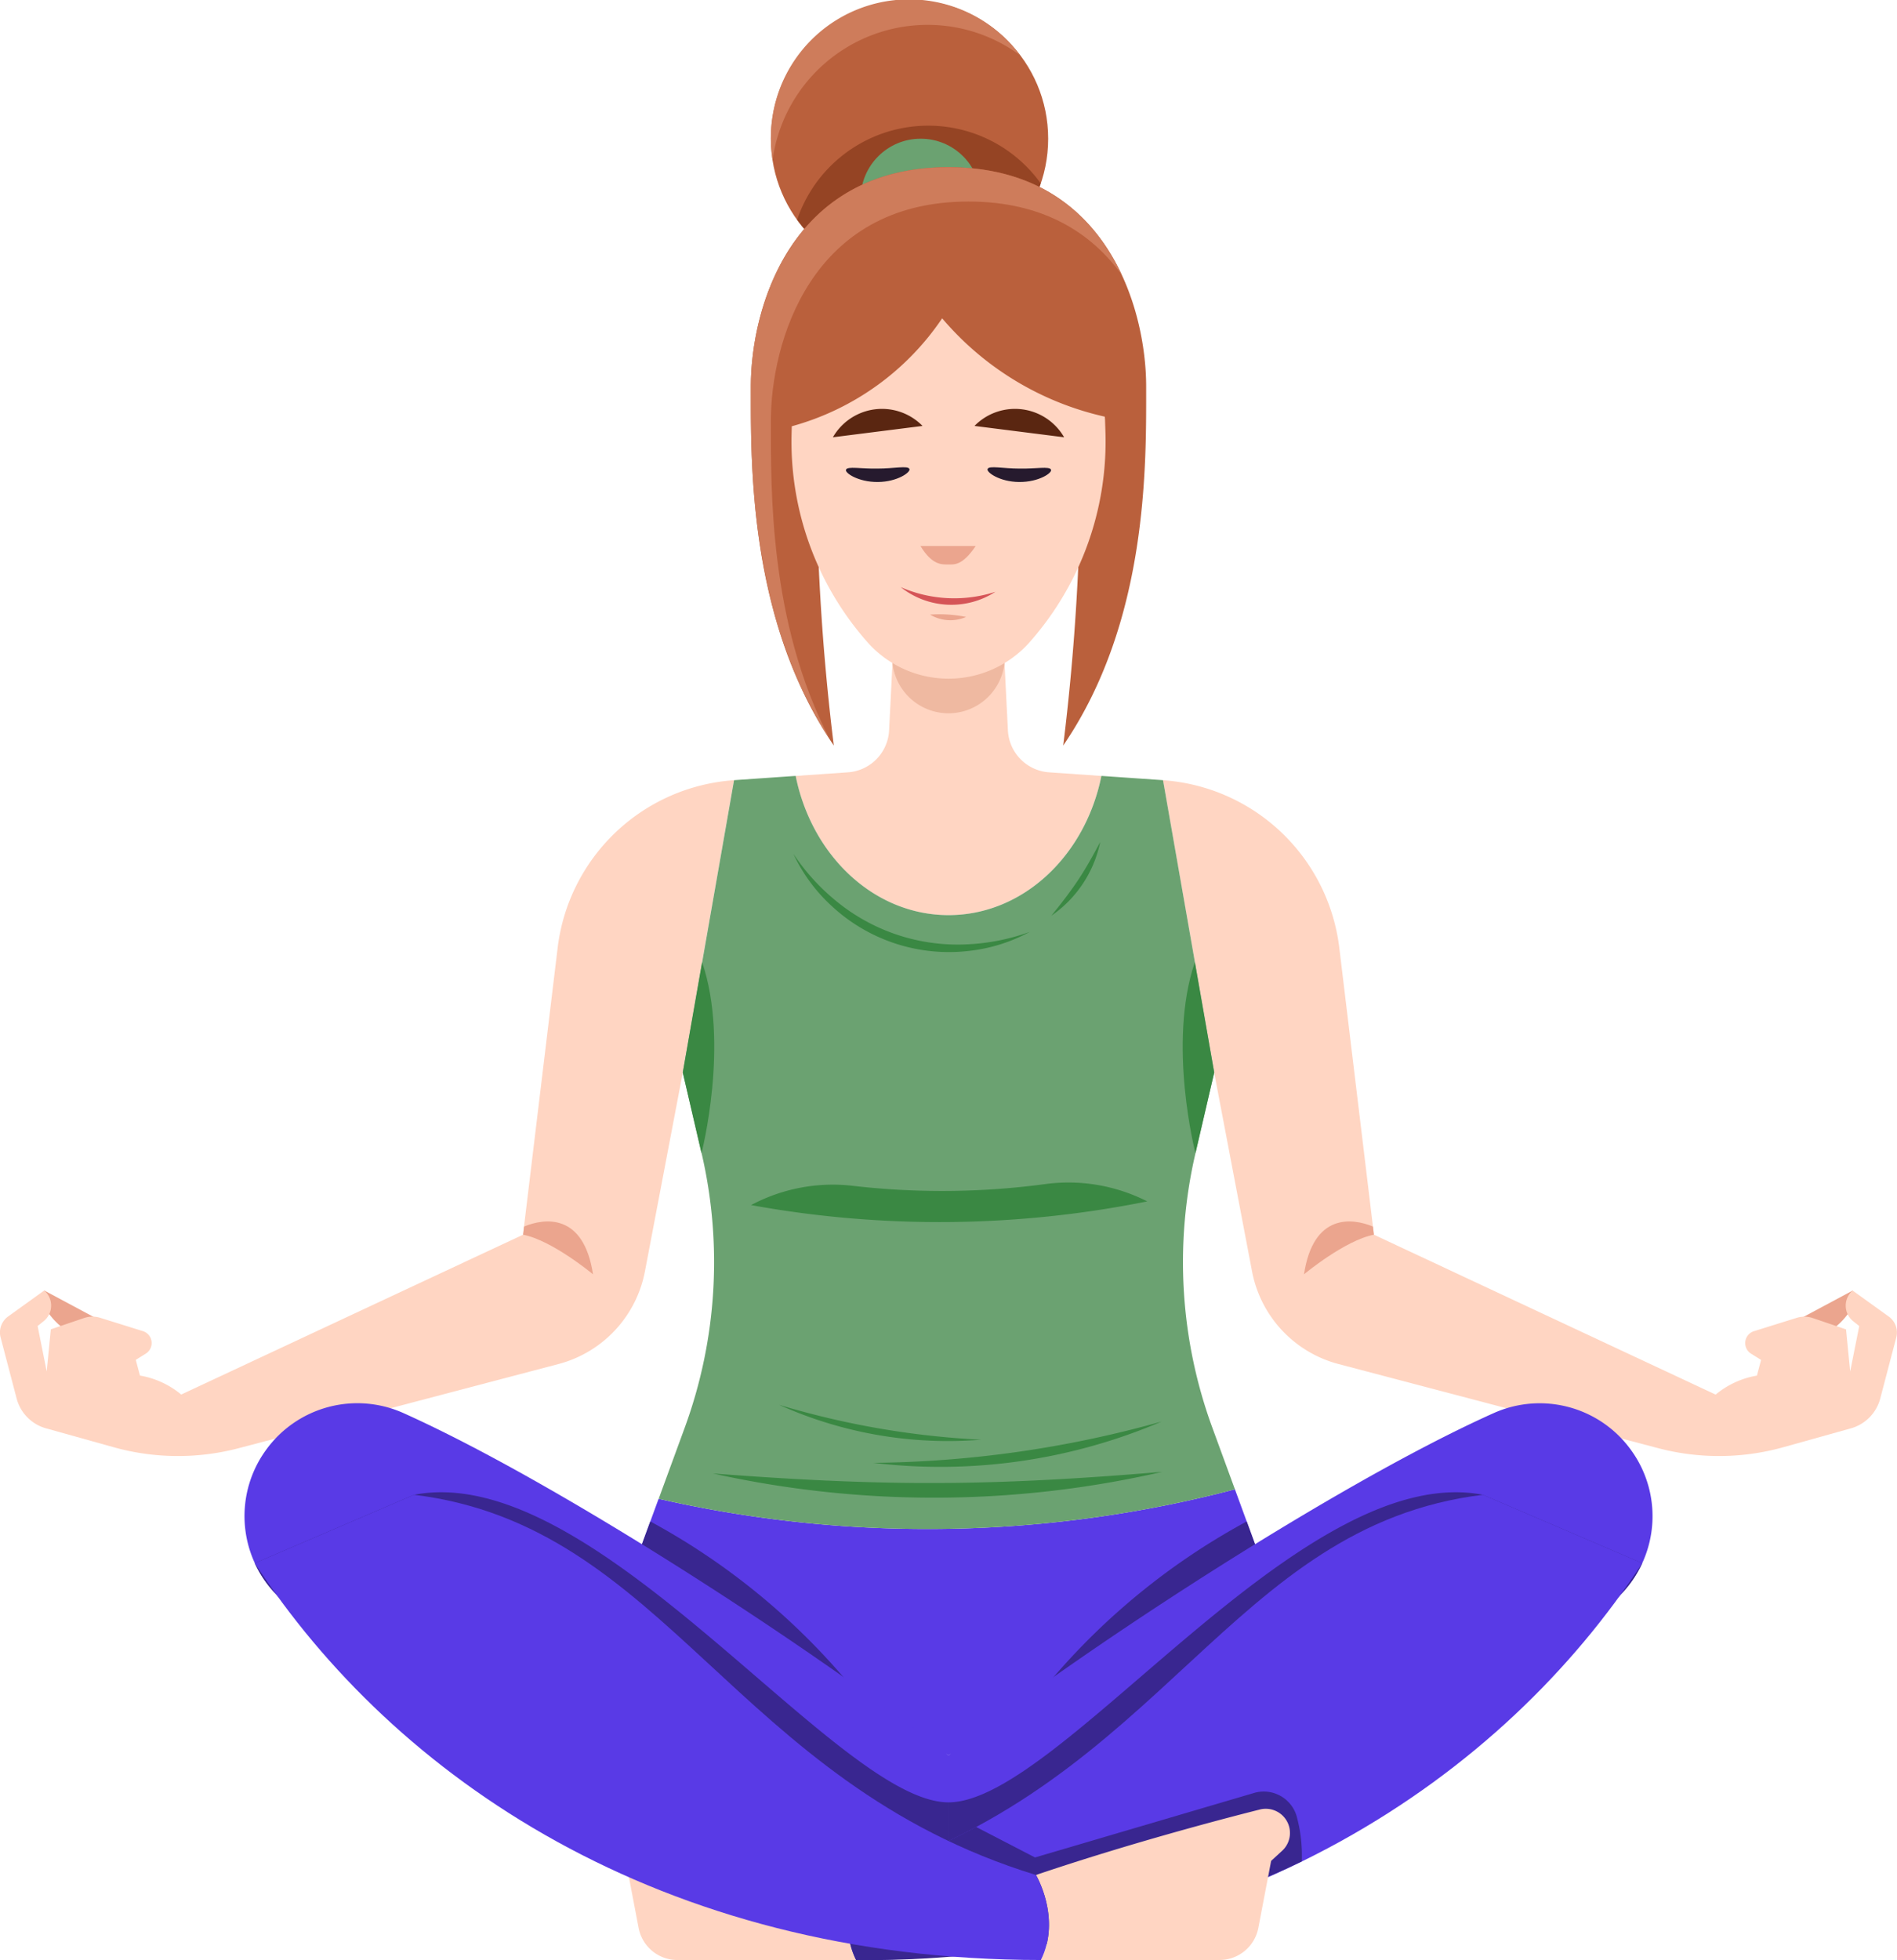 <svg id="Group_18458" data-name="Group 18458" xmlns="http://www.w3.org/2000/svg" width="162.954" height="168.3" viewBox="0 0 162.954 168.3">
  <g id="Group_2" data-name="Group 2" transform="translate(64.498 0)">
    <g id="Group_1" data-name="Group 1" transform="translate(1.721)">
      <circle id="Ellipse_2" data-name="Ellipse 2" cx="11.91" cy="11.91" r="11.91" fill="#ba603c"/>
      <path id="Path_1" data-name="Path 1" d="M127.671,33.167a13.384,13.384,0,0,1,7.952,2.617,11.874,11.874,0,0,0-21.264,8.949A13.453,13.453,0,0,1,127.671,33.167Z" transform="translate(-114.21 -31.033)" fill="#ce7c5b"/>
      <path id="Path_2" data-name="Path 2" d="M126.516,56.747a11.908,11.908,0,0,0,11.268-8.076,11.892,11.892,0,0,0-20.922,3.122A11.884,11.884,0,0,0,126.516,56.747Z" transform="translate(-114.606 -32.926)" fill="#954424"/>
      <circle id="Ellipse_3" data-name="Ellipse 3" cx="5.155" cy="5.155" r="5.155" transform="translate(7.713 11.91)" fill="#6ba271"/>
    </g>
    <path id="Path_3" data-name="Path 3" d="M146.145,66.73c0-6.593-3.331-18.822-16.979-18.822S112.188,60.137,112.188,66.73s-.213,20.1,7.125,30.838a197.557,197.557,0,0,1-1.489-25.2l11.343.372,11.343-.372a197.553,197.553,0,0,1-1.489,25.2C146.358,86.828,146.145,73.323,146.145,66.73Z" transform="translate(-112.187 -33.552)" fill="#ba603c"/>
    <path id="Path_4" data-name="Path 4" d="M129.167,47.908c-13.647,0-16.979,12.229-16.979,18.822,0,6.477-.188,19.619,6.762,30.263-5.194-10.023-5.041-21.424-5.041-27.314,0-6.593,3.331-18.822,16.979-18.822,6.442,0,10.584,2.726,13.163,6.3C141.766,52.25,137.3,47.908,129.167,47.908Z" transform="translate(-112.187 -33.552)" fill="#ce7c5b"/>
  </g>
  <g id="Group_3" data-name="Group 3" transform="translate(54.193 127.884)">
    <path id="Path_5" data-name="Path 5" d="M102.456,182.17l-2.382,6.5,27.284,15.521,27.284-15.521-2.68-7.313A104.053,104.053,0,0,1,102.456,182.17Z" transform="translate(-100.074 -181.358)" fill="#593ae6"/>
    <path id="Path_6" data-name="Path 6" d="M101.743,184.6l-1.669,4.554,20.6,11.719A58.726,58.726,0,0,0,101.743,184.6Z" transform="translate(-100.074 -181.842)" fill="#392690"/>
    <path id="Path_7" data-name="Path 7" d="M158.934,184.6A58.727,58.727,0,0,0,140,200.873l20.6-11.719Z" transform="translate(-106.035 -181.842)" fill="#392690"/>
  </g>
  <g id="Group_4" data-name="Group 4" transform="translate(0 66.994)">
    <path id="Path_8" data-name="Path 8" d="M46.426,168.066,42.294,164.4a5.648,5.648,0,0,1-1.156-1.253,2.456,2.456,0,0,1-.311-1.858l7.137,3.82Z" transform="translate(-37.025 -117.473)" fill="#eba58e"/>
    <path id="Path_9" data-name="Path 9" d="M99.425,109.783h0l-4.4,25.1-3.252,17.07a10.207,10.207,0,0,1-7.43,7.962l-27.447,7.221a20.577,20.577,0,0,1-10.777-.082l-5.788-1.617A3.613,3.613,0,0,1,37.8,162.87l-1.376-5.239a1.686,1.686,0,0,1,.647-1.8l3.1-2.23h0a1.713,1.713,0,0,1-.05,2.635l-.517.414.78,3.9.354-3.616,2.855-.971a2.242,2.242,0,0,1,1.386-.018l3.669,1.145a1.071,1.071,0,0,1,.248,1.93l-.86.536.358,1.348a7.517,7.517,0,0,1,3.545,1.63L81.3,148.81l2.975-24.636A16.4,16.4,0,0,1,99.425,109.783Z" transform="translate(-36.372 -109.783)" fill="#ffd5c2"/>
    <path id="Path_10" data-name="Path 10" d="M89.188,155.459c2.5.478,6.008,3.4,6.008,3.4-.8-5.264-4.139-4.844-5.924-4.1Z" transform="translate(-44.256 -116.432)" fill="#eba58e"/>
  </g>
  <g id="Group_5" data-name="Group 5" transform="translate(99.901 66.994)">
    <path id="Path_11" data-name="Path 11" d="M216.6,168.066l4.133-3.662a5.663,5.663,0,0,0,1.155-1.253,2.461,2.461,0,0,0,.312-1.858l-7.137,3.82Z" transform="translate(-162.948 -117.473)" fill="#eba58e"/>
    <path id="Path_12" data-name="Path 12" d="M153.8,109.783h0l4.4,25.1,3.252,17.07a10.207,10.207,0,0,0,7.431,7.962l27.446,7.221a20.576,20.576,0,0,0,10.777-.082l5.788-1.617a3.613,3.613,0,0,0,2.523-2.563l1.376-5.239a1.686,1.686,0,0,0-.647-1.8l-3.1-2.23h0a1.713,1.713,0,0,0,.049,2.635l.517.414-.779,3.9-.355-3.616-2.855-.971a2.242,2.242,0,0,0-1.386-.018l-3.669,1.145a1.071,1.071,0,0,0-.248,1.93l.86.536-.358,1.348a7.517,7.517,0,0,0-3.545,1.63L171.924,148.81l-2.975-24.636A16.4,16.4,0,0,0,153.8,109.783Z" transform="translate(-153.803 -109.783)" fill="#ffd5c2"/>
    <path id="Path_13" data-name="Path 13" d="M174.05,155.459c-2.5.478-6.008,3.4-6.008,3.4.8-5.264,4.139-4.844,5.924-4.1Z" transform="translate(-155.929 -116.432)" fill="#eba58e"/>
  </g>
  <path id="Path_14" data-name="Path 14" d="M132.146,202.9v11.343c17.734,8.36,42.372-8.517,57.938-25.353a9.653,9.653,0,0,0,.713-12.174h0a9.676,9.676,0,0,0-11.82-3.2C164.9,179.822,141.83,195.079,132.146,202.9Z" transform="translate(-50.669 -52.177)" fill="#593ae6"/>
  <path id="Path_15" data-name="Path 15" d="M178.049,181.87l13.685,5.871h0a9.49,9.49,0,0,1-1.65,2.486c-15.566,16.837-40.2,33.713-57.938,25.353v-7.3C141.752,208.277,162.384,178.857,178.049,181.87Z" transform="translate(-50.669 -53.518)" fill="#392690"/>
  <path id="Path_16" data-name="Path 16" d="M119.484,219.286c-8.02-2.709-15.82-4.761-19.23-5.62a2.079,2.079,0,0,0-2.45,1.268h0a2.08,2.08,0,0,0,.533,2.28l.943.867,1.1,5.753a3.393,3.393,0,0,0,3.332,2.755h15.344C117.286,223.008,119.484,219.286,119.484,219.286Z" transform="translate(-45.522 -58.287)" fill="#ffd5c2"/>
  <path id="Path_17" data-name="Path 17" d="M176.535,181.908c-21.693,2.659-27.436,24.671-53.417,32.646,0,0-2.2,3.722-.425,7.3,32.753,0,55.58-15.738,67.528-34.077Z" transform="translate(-49.155 -53.556)" fill="#593ae6"/>
  <path id="Path_18" data-name="Path 18" d="M121.534,202.9v11.343C103.8,222.6,79.162,205.722,63.6,188.885a9.652,9.652,0,0,1-.714-12.174h0a9.676,9.676,0,0,1,11.82-3.2C88.775,179.822,111.85,195.079,121.534,202.9Z" transform="translate(-40.057 -52.177)" fill="#593ae6"/>
  <path id="Path_19" data-name="Path 19" d="M75.786,181.87,62.1,187.741h0a9.472,9.472,0,0,0,1.651,2.486c15.566,16.837,40.2,33.713,57.937,25.353v-7.3C112.083,208.277,91.452,178.857,75.786,181.87Z" transform="translate(-40.213 -53.518)" fill="#392690"/>
  <g id="Group_6" data-name="Group 6" transform="translate(68.345 54.304)">
    <path id="Path_20" data-name="Path 20" d="M129.842,119.145c6.4,0,11.753-5.109,13.132-11.955l-4.5-.312a3.8,3.8,0,0,1-3.528-3.594l-.425-8.417h-9.358l-.425,8.417a3.8,3.8,0,0,1-3.528,3.594l-4.5.312C118.089,114.035,123.438,119.145,129.842,119.145Z" transform="translate(-116.71 -94.866)" fill="#ffd5c2"/>
    <path id="Path_21" data-name="Path 21" d="M135.98,94.866h-9.358l-.133,2.628a4.84,4.84,0,0,0,9.623,0Z" transform="translate(-118.17 -94.866)" fill="#efb9a1"/>
  </g>
  <path id="Path_22" data-name="Path 22" d="M160.979,217.862a12.781,12.781,0,0,0-.442-3.889,2.943,2.943,0,0,0-3.679-1.983l-18.792,5.532L133,214.9a54.665,54.665,0,0,1-9.883,4.129s-2.2,3.722-.425,7.3A86.189,86.189,0,0,0,160.979,217.862Z" transform="translate(-49.155 -58.028)" fill="#392690"/>
  <g id="Group_7" data-name="Group 7" transform="translate(21.888 128.352)">
    <path id="Path_23" data-name="Path 23" d="M162.659,214.933h0a2.079,2.079,0,0,0-2.45-1.268c-3.41.859-11.21,2.911-19.23,5.62,0,0,2.2,3.722.425,7.3h15.344a3.393,3.393,0,0,0,3.332-2.755l1.1-5.753.943-.867A2.079,2.079,0,0,0,162.659,214.933Z" transform="translate(-73.876 -186.639)" fill="#ffd5c2"/>
    <path id="Path_24" data-name="Path 24" d="M129.2,214.554c-25.982-7.975-31.724-29.988-53.417-32.646L62.1,187.779c11.948,18.339,34.776,34.077,67.528,34.077C131.4,218.276,129.2,214.554,129.2,214.554Z" transform="translate(-62.101 -181.908)" fill="#593ae6"/>
  </g>
  <g id="Group_14" data-name="Group 14" transform="translate(56.575 66.628)">
    <path id="Path_25" data-name="Path 25" d="M152.381,170.609l-1.94-5.293a41.316,41.316,0,0,1-1.448-23.577l1.61-6.924-4.4-25.1-5.292-.367c-1.379,6.846-6.728,11.955-13.132,11.955s-11.753-5.109-13.132-11.955l-5.292.367-4.4,25.1,1.61,6.924a41.318,41.318,0,0,1-1.448,23.577l-2.237,6.106A104.053,104.053,0,0,0,152.381,170.609Z" transform="translate(-102.874 -109.352)" fill="#6ba271"/>
    <path id="Path_26" data-name="Path 26" d="M146.244,152.008a90.506,90.506,0,0,1-34.037.318l.14-.072a14.93,14.93,0,0,1,8.5-1.594,66.757,66.757,0,0,0,16.734-.151,14.944,14.944,0,0,1,8.58,1.459Z" transform="translate(-104.267 -115.477)" fill="#3a8843"/>
    <g id="Group_13" data-name="Group 13" transform="translate(4.664 5.679)">
      <g id="Group_8" data-name="Group 8" transform="translate(6.915 1.011)">
        <path id="Path_27" data-name="Path 27" d="M136.789,123.915a18.129,18.129,0,0,1-5.319,1.067,16.437,16.437,0,0,1-11.345-3.744,18.14,18.14,0,0,1-3.639-4.023,14.225,14.225,0,0,0,3.263,4.456,14.8,14.8,0,0,0,11.766,3.883A14.22,14.22,0,0,0,136.789,123.915Z" transform="translate(-116.485 -117.215)" fill="#3a8843"/>
      </g>
      <g id="Group_9" data-name="Group 9" transform="translate(29.069)">
        <path id="Path_28" data-name="Path 28" d="M146.723,116.027c-.505.947-1.154,2.151-1.912,3.287s-1.61,2.206-2.285,3.04a10.175,10.175,0,0,0,4.2-6.327Z" transform="translate(-142.526 -116.027)" fill="#3a8843"/>
      </g>
      <g id="Group_10" data-name="Group 10" transform="translate(0 54.074)">
        <path id="Path_29" data-name="Path 29" d="M146.963,179.59c-5.35.451-12.319.946-19.3.958-6.981.038-13.953-.406-19.306-.818a87.759,87.759,0,0,0,38.607-.14Z" transform="translate(-108.356 -179.59)" fill="#3a8843"/>
      </g>
      <g id="Group_11" data-name="Group 11" transform="translate(13.786 49.752)">
        <path id="Path_30" data-name="Path 30" d="M149.333,174.51a95.042,95.042,0,0,1-24.772,3.552,48.354,48.354,0,0,0,24.772-3.552Z" transform="translate(-124.561 -174.51)" fill="#3a8843"/>
      </g>
      <g id="Group_12" data-name="Group 12" transform="translate(5.691 48.322)">
        <path id="Path_31" data-name="Path 31" d="M115.046,172.829a35.372,35.372,0,0,0,17.349,2.994,72.419,72.419,0,0,1-17.349-2.994Z" transform="translate(-115.046 -172.829)" fill="#3a8843"/>
      </g>
    </g>
    <path id="Path_32" data-name="Path 32" d="M105.313,137.621l1.662-9.474c2.379,6.992-.052,16.4-.052,16.4Z" transform="translate(-103.238 -112.158)" fill="#3a8843"/>
    <path id="Path_33" data-name="Path 33" d="M158.5,137.621l-1.661-9.474c-2.379,6.992.051,16.4.051,16.4Z" transform="translate(-110.775 -112.158)" fill="#3a8843"/>
  </g>
  <path id="Path_34" data-name="Path 34" d="M143.226,71.886c0-.094-.017-.185-.021-.28a25.7,25.7,0,0,1-13.97-8.444,22.9,22.9,0,0,1-12.918,9.269l-.017.612a26.007,26.007,0,0,0,6.5,17.91h0a9.31,9.31,0,0,0,13.964,0h0a26.008,26.008,0,0,0,6.5-17.91Z" transform="translate(-48.302 -35.829)" fill="#ffd5c2"/>
  <g id="Group_21" data-name="Group 21" transform="translate(71.546 35.109)">
    <g id="Group_15" data-name="Group 15">
      <path id="Path_35" data-name="Path 35" d="M124.081,72.341a4.868,4.868,0,0,0-3.609,2.4l7.7-.975A4.87,4.87,0,0,0,124.081,72.341Z" transform="translate(-120.472 -72.302)" fill="#5a2611"/>
    </g>
    <g id="Group_16" data-name="Group 16" transform="translate(1.119 5.014)">
      <path id="Path_36" data-name="Path 36" d="M127.238,78.335c.149.27-1.013,1.113-2.708,1.126s-2.875-.793-2.732-1.066c.132-.3,1.3-.057,2.719-.086C125.932,78.307,127.1,78.038,127.238,78.335Z" transform="translate(-121.787 -78.196)" fill="#261a2e"/>
    </g>
    <g id="Group_17" data-name="Group 17" transform="translate(12.161)">
      <path id="Path_37" data-name="Path 37" d="M138.86,72.341a4.868,4.868,0,0,1,3.609,2.4l-7.7-.975A4.87,4.87,0,0,1,138.86,72.341Z" transform="translate(-134.767 -72.302)" fill="#5a2611"/>
    </g>
    <g id="Group_18" data-name="Group 18" transform="translate(13.28 5.014)">
      <path id="Path_38" data-name="Path 38" d="M136.095,78.335c-.149.27,1.013,1.113,2.708,1.126s2.875-.793,2.732-1.066c-.132-.3-1.305-.057-2.719-.086C137.4,78.307,136.233,78.038,136.095,78.335Z" transform="translate(-136.082 -78.196)" fill="#261a2e"/>
    </g>
    <path id="Path_39" data-name="Path 39" d="M134.06,86.142h-4.746c1.009,1.666,1.849,1.586,2.373,1.586S132.906,87.854,134.06,86.142Z" transform="translate(-121.792 -74.368)" fill="#eba58e"/>
    <g id="Group_19" data-name="Group 19" transform="translate(5.826 15.307)">
      <path id="Path_40" data-name="Path 40" d="M135.458,90.694a11.5,11.5,0,0,1-8.138-.4,6.988,6.988,0,0,0,8.138.4Z" transform="translate(-127.32 -90.295)" fill="#d55457"/>
    </g>
    <g id="Group_20" data-name="Group 20" transform="translate(8.35 17.638)">
      <path id="Path_41" data-name="Path 41" d="M133.378,93.263a11.452,11.452,0,0,0-3.091-.2A3.377,3.377,0,0,0,133.378,93.263Z" transform="translate(-130.287 -93.035)" fill="#eba58e"/>
    </g>
  </g>
</svg>
